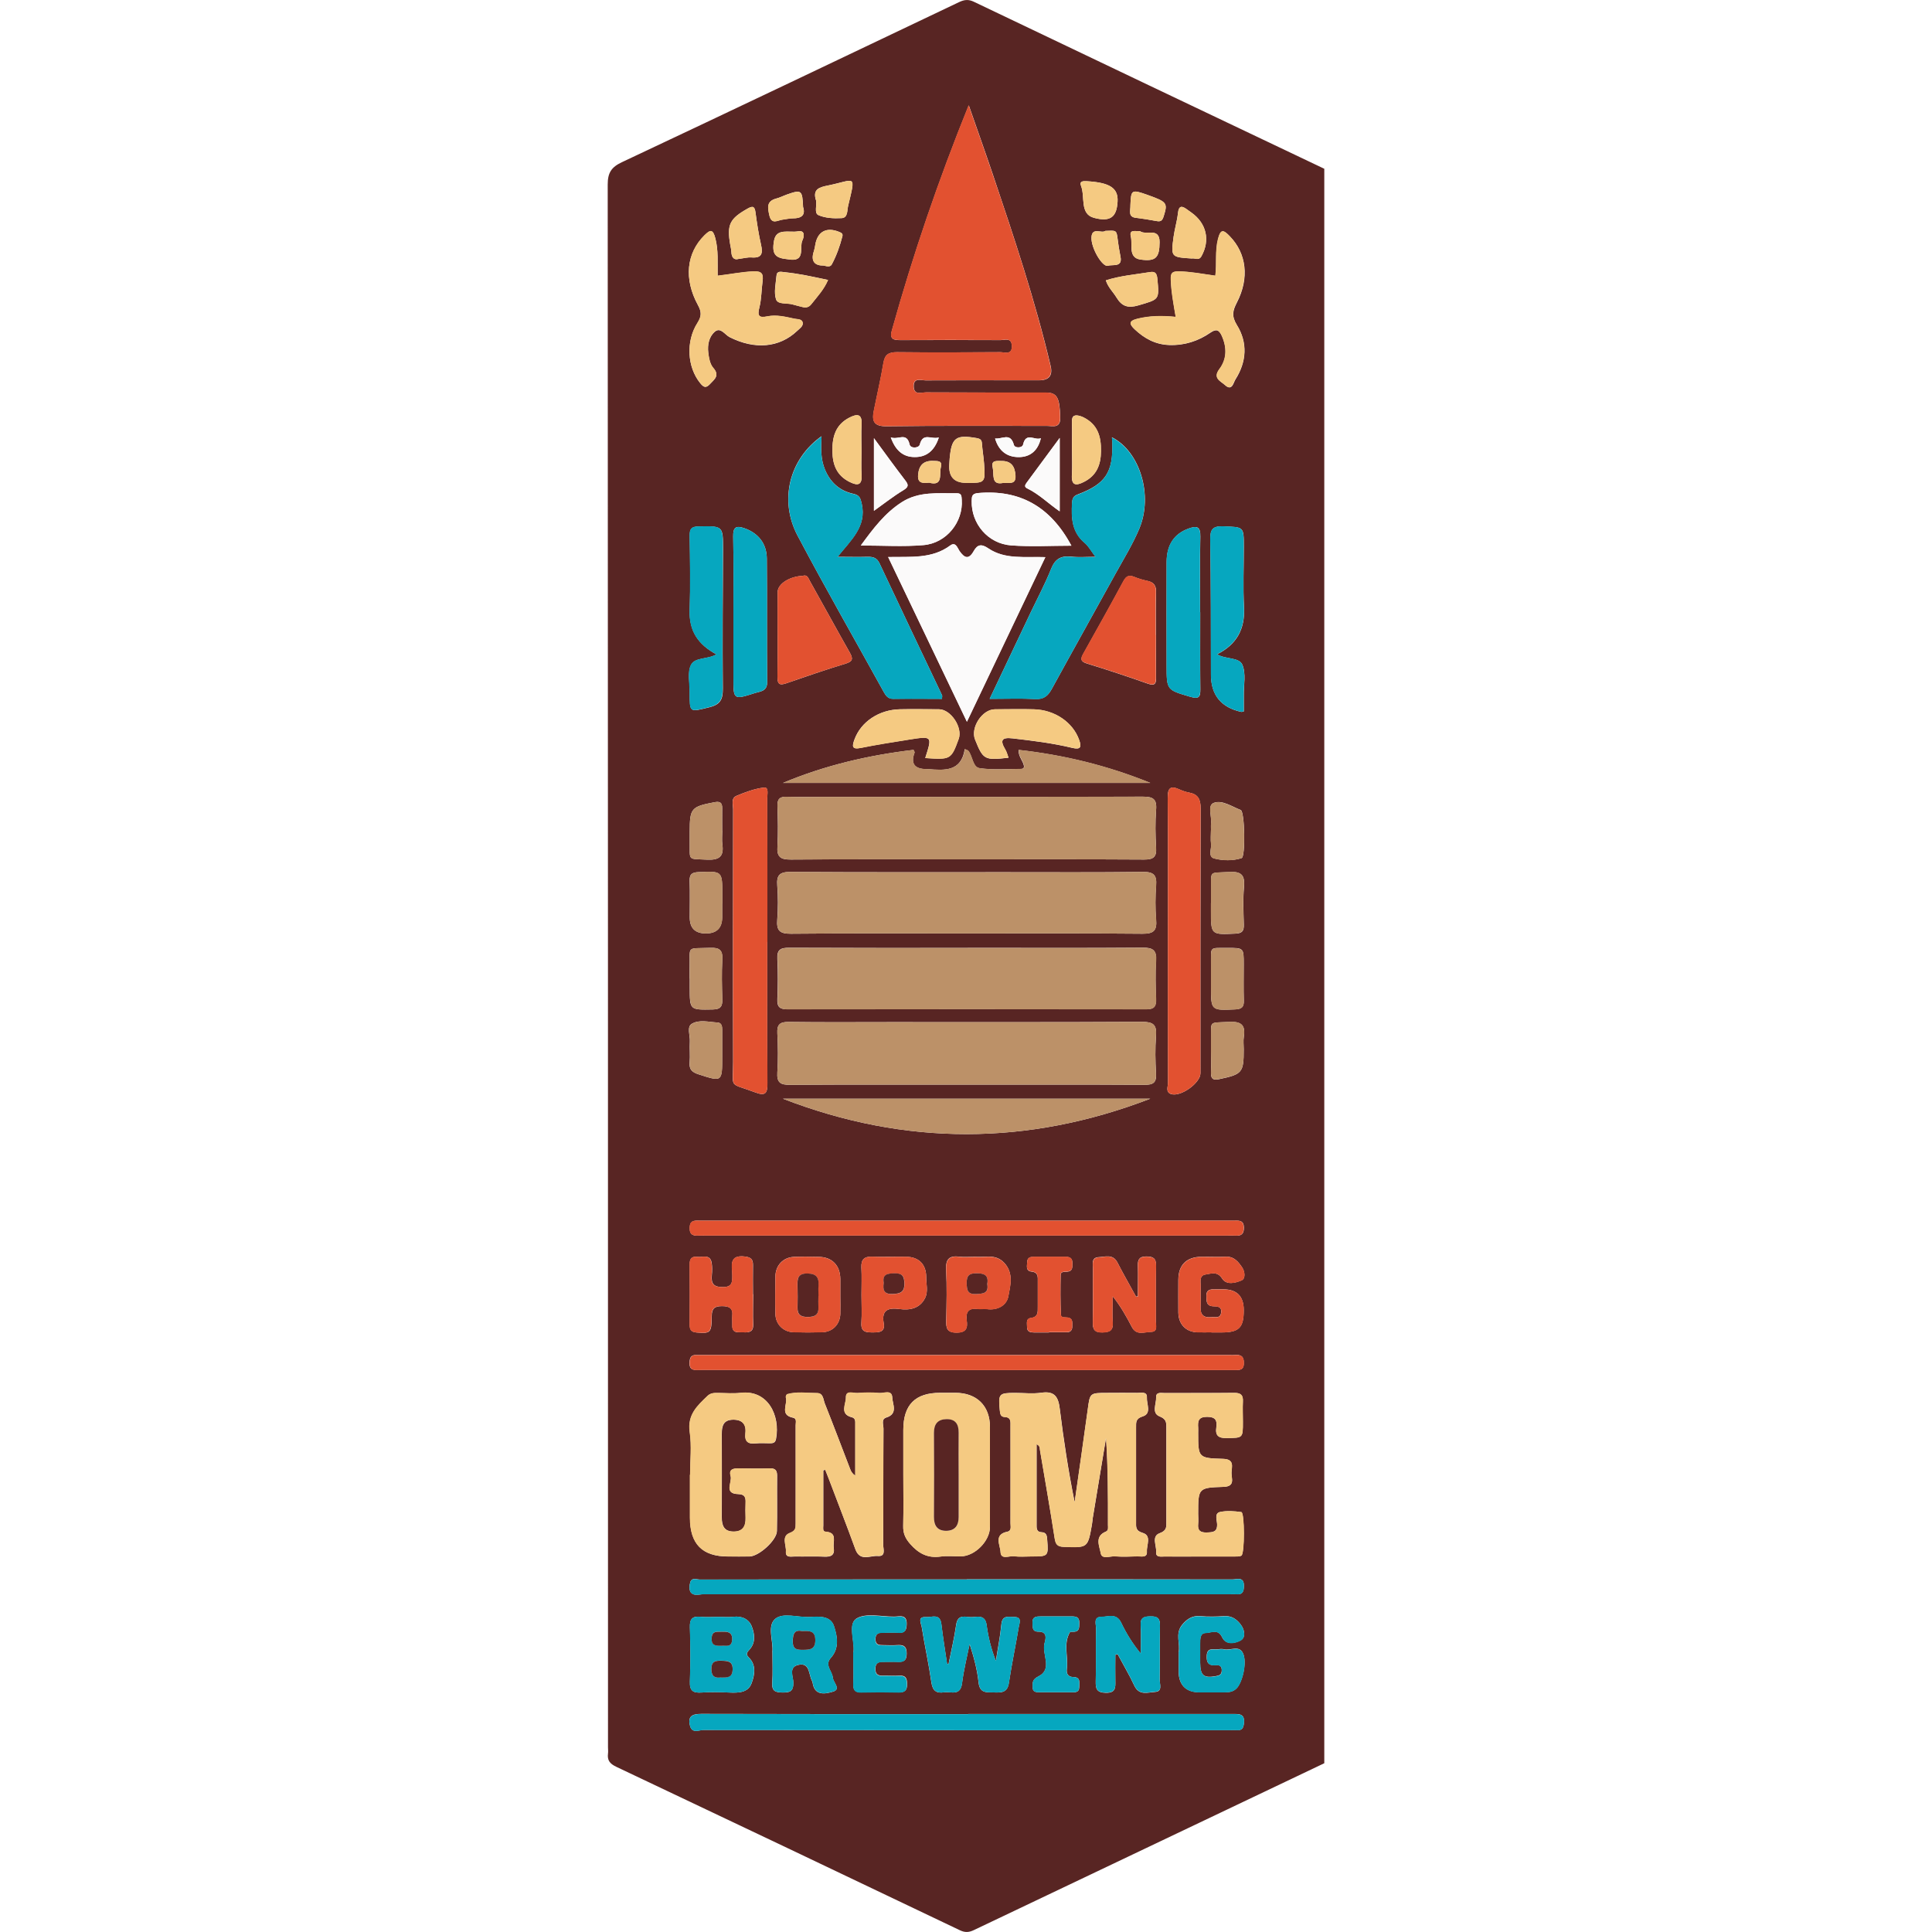 <?xml version="1.0" encoding="UTF-8"?> <svg xmlns="http://www.w3.org/2000/svg" id="Layer_1" viewBox="0 0 200 200"><defs><style> .cls-1 { fill: #fbfafa; } .cls-2 { fill: #f5ca82; } .cls-3 { fill: #e25130; } .cls-4 { fill: #bc9168; } .cls-5 { fill: #582523; } .cls-6 { fill: #06a7bf; } </style></defs><path class="cls-5" d="M137.09,17.46c0,55.02,0,110.05,0,165.07-12.09,5.75-24.18,11.51-36.27,17.27-.52.25-.92.27-1.45.02-11.85-5.66-23.7-11.3-35.57-16.92-.67-.32-.95-.67-.86-1.37.03-.21,0-.44,0-.65,0-53.92,0-107.84-.03-161.77,0-1.21.36-1.8,1.47-2.32C76.02,11.31,87.64,5.77,99.26.23c.54-.26.98-.33,1.57-.04,12.08,5.78,24.17,11.53,36.26,17.28ZM100.28,10.92c-3.12,7.71-5.76,15.44-7.95,23.3-.27.95.24.99.94.99,3.43-.01,6.86-.02,10.3,0,.44,0,1.14-.3,1.18.58.05,1-.73.67-1.2.67-3.56.02-7.12.04-10.69,0-.84,0-1.26.22-1.4,1.1-.28,1.67-.67,3.32-1,4.98-.22,1.1.03,1.61,1.36,1.59,5.52-.08,11.03-.03,16.55-.04.62,0,1.43.3,1.39-.92-.07-1.99-.31-2.53-1.5-2.53-4.13,0-8.25,0-12.38-.02-.48,0-1.26.33-1.29-.6-.03-.97.76-.64,1.24-.64,3.91-.02,7.82-.01,11.73-.01q1.56,0,1.2-1.5c-1.59-6.74-3.78-13.29-5.99-19.84-.8-2.37-1.65-4.74-2.47-7.1ZM100.01,112.28c6.16,0,12.32-.02,18.48.02.9,0,1.24-.23,1.18-1.16-.07-1.3-.1-2.62,0-3.91.09-1.17-.31-1.45-1.45-1.45-8.68.05-17.36.03-26.03.03-3.51,0-7.03.03-10.54-.02-.91-.01-1.23.26-1.18,1.18.07,1.35.09,2.7,0,4.04-.07,1.07.32,1.3,1.32,1.29,6.07-.04,12.15-.02,18.22-.02ZM100.09,88.96c6.12,0,12.24-.02,18.35.02.98,0,1.3-.27,1.24-1.25-.08-1.3-.1-2.61,0-3.91.09-1.13-.34-1.35-1.39-1.35-10.93.04-21.87.02-32.8.02-1.35,0-2.69.03-4.03-.01-.73-.02-1,.22-.98.96.05,1.39.08,2.79,0,4.17-.08,1.11.33,1.38,1.39,1.37,6.07-.05,12.15-.02,18.22-.02ZM100.19,98.13c-6.17,0-12.34.01-18.51-.02-.87,0-1.26.19-1.21,1.15.07,1.39.06,2.79,0,4.18-.03.81.25,1.04,1.05,1.04,12.38-.02,24.76-.02,37.15,0,.84,0,1.03-.33,1-1.08-.04-1.31-.08-2.62,0-3.92.08-1.1-.3-1.39-1.38-1.38-6.04.05-12.08.02-18.12.02ZM100.01,96.63c6.08,0,12.16-.03,18.25.03,1.18.01,1.52-.34,1.42-1.47-.1-1.17-.09-2.36,0-3.53.08-1.07-.25-1.41-1.36-1.4-4.78.06-9.56.03-14.34.03-7.39,0-14.77.02-22.16-.03-1.11,0-1.44.33-1.36,1.4.09,1.17.09,2.36,0,3.53-.09,1.13.24,1.48,1.42,1.47,6.04-.06,12.08-.03,18.12-.03ZM107.3,149.5c.38.16.33.4.36.6.51,3.04,1.05,6.08,1.52,9.13.1.64.28.88.95.9,2.48.09,2.48.12,2.91-2.31.04-.21.05-.43.08-.65.46-2.78.92-5.55,1.38-8.33.21,3.02.21,6.02.2,9.02,0,.25.08.56-.22.69-1.2.49-.65,1.52-.53,2.23.11.68.96.29,1.47.33.78.06,1.56.03,2.34,0,.39-.01,1.02.18.97-.5-.05-.66.51-1.65-.44-1.93-.76-.22-.68-.63-.68-1.14,0-3.26,0-6.53,0-9.79,0-.52-.05-.9.69-1.13.94-.29.39-1.27.43-1.94.04-.67-.59-.48-.98-.49-1.04-.02-2.08,0-3.13,0-1.82,0-1.79,0-2.02,1.76-.43,3.19-.9,6.37-1.35,9.56-.65-3.23-1.14-6.44-1.54-9.67-.15-1.23-.53-1.87-1.9-1.67-.89.13-1.82.02-2.73.02-1.67,0-1.74.09-1.58,1.77.04.37.05.71.53.73.67.03.57.52.58.94,0,3.35,0,6.7,0,10.05,0,.32.15.78-.33.88-1.44.29-.72,1.41-.7,2.1.03.83.89.38,1.38.44.6.07,1.21.02,1.82.02,1.75,0,1.76-.02,1.63-1.71-.03-.43-.06-.78-.6-.8-.4-.01-.5-.27-.5-.62,0-2.82,0-5.64,0-8.5ZM85.05,45.15c-3.33,2.35-4.43,6.62-2.49,10.29,2.88,5.45,5.95,10.8,8.93,16.2.22.39.44.71.98.7,1.68-.03,3.36,0,5.04,0,0-.2.05-.3.01-.37-2.16-4.55-4.33-9.09-6.47-13.65-.28-.59-.67-.69-1.24-.68-.96.03-1.92,0-3.11,0,1.42-1.77,3.01-3.13,2.51-5.47-.13-.59-.22-.91-.86-1.05-1.41-.3-2.39-1.17-2.95-2.51-.45-1.07-.42-2.2-.36-3.48ZM102.45,72.34c1.7,0,3.21-.06,4.71.02.88.05,1.32-.31,1.72-1.04,2.19-4,4.42-7.98,6.62-11.97.84-1.52,1.76-3.01,2.43-4.6,1.47-3.47.07-8.03-2.82-9.48.01.19.03.36.04.53.09,3.09-.7,4.3-3.58,5.38-.46.17-.56.42-.59.86-.09,1.55-.03,3.03,1.3,4.15.41.34.67.85,1.13,1.45-.99,0-1.76.07-2.52-.02-1.05-.11-1.66.23-2.07,1.25-.61,1.53-1.39,2.99-2.1,4.48-1.39,2.93-2.78,5.86-4.26,8.97ZM91.94,57.67c2.74,5.74,5.4,11.29,8.15,17.04,2.78-5.82,5.43-11.38,8.12-17.04-2.14-.08-4.16.26-5.89-.9-.72-.49-1.13-.43-1.53.28-.5.89-.94.74-1.47-.02-.2-.29-.39-.98-.95-.57-1.9,1.41-4.11,1.15-6.44,1.2ZM85.22,152.22c.07-.02.14-.04.21-.06.12.3.24.6.36.91.92,2.44,1.87,4.86,2.76,7.31.48,1.32,1.54.63,2.33.7.86.07.55-.73.55-1.17.02-4,0-8.01.03-12.01,0-.39-.26-.98.28-1.15,1.26-.39.65-1.39.63-2.07-.03-.86-.88-.42-1.36-.47-.73-.07-1.48-.06-2.21,0-.45.04-1.25-.34-1.23.47.02.68-.69,1.71.61,2.04.24.06.35.23.36.47,0,1.86,0,3.72,0,5.58-.32-.22-.44-.45-.53-.69-.87-2.27-1.73-4.54-2.63-6.8-.16-.41-.14-1.06-.79-1.06-1.03,0-2.07-.17-3.09.11-.08.02-.17.24-.15.33.23.71-.69,1.82.76,2.11.4.08.26.5.26.78.01,3.4,0,6.79,0,10.19,0,.44,0,.73-.59.95-.93.34-.36,1.28-.42,1.94-.06.68.57.49.97.5,1,.02,2-.03,3,.02.7.03,1.1-.15.98-.93-.1-.64.41-1.57-.84-1.65-.34-.02-.24-.41-.24-.65,0-1.89,0-3.79,0-5.68ZM93.51,152.61c0,1.78.03,3.57-.01,5.35-.02.75.21,1.28.71,1.85.87,1,1.82,1.51,3.16,1.32.68-.1,1.39-.01,2.08-.02,1.47-.01,3.03-1.58,3.03-3.06,0-3.44,0-6.88,0-10.32,0-2.2-1.36-3.55-3.59-3.55-.52,0-1.04,0-1.56,0-2.59,0-3.82,1.24-3.82,3.85,0,1.52,0,3.05,0,4.57ZM79.43,97.51c0-4.96,0-9.93-.01-14.89,0-.39.19-1.15-.33-1.09-.97.11-1.93.47-2.84.85-.61.25-.36.92-.36,1.41-.01,8.71-.03,17.42,0,26.13,0,2.86-.51,2.11,2.31,3.17,1.06.4,1.25.06,1.24-.95-.04-4.88-.02-9.75-.02-14.63ZM71.43,152.67c0,1.48,0,2.96,0,4.44,0,2.73,1.27,4.02,3.95,4.02.74,0,1.48.01,2.21,0,.98-.02,2.81-1.67,2.84-2.63.04-1.91,0-3.83.02-5.74,0-.56-.21-.77-.76-.75-1.04.03-2.08.02-3.12,0-.58-.01-1.15.04-.93.79.19.64-.74,1.83.78,1.87.68.02.79.33.77.89-.02.52-.02,1.04,0,1.57.03.88-.3,1.43-1.26,1.42-.98-.01-1.21-.63-1.21-1.48.01-2.87.01-5.74,0-8.62,0-.84.17-1.47,1.18-1.48.95-.01,1.38.48,1.27,1.39-.1.89.27,1.16,1.1,1.06.47-.05.95-.01,1.43-.01.33,0,.56-.04.64-.46.45-2.41-.84-5.1-3.67-4.76-.77.09-1.56.02-2.34.01-.39,0-.76,0-1.08.31-1.07,1.02-2.1,1.96-1.84,3.74.21,1.45.04,2.95.04,4.43ZM124.09,161.13c1.22,0,2.43,0,3.65,0,.26,0,.55.02.76-.09.35-.18.34-4.46,0-4.51-.72-.1-1.49-.16-2.2-.01-.6.13-.33.82-.31,1.24.04.86-.45.86-1.07.88-.67.02-.97-.21-.89-.89.04-.34,0-.7,0-1.04,0-2.65,0-2.71,2.62-2.79,1.25-.04.82-.87.83-1.46.02-.61.34-1.4-.87-1.44-2.58-.07-2.58-.13-2.58-2.69,0-.17.01-.35,0-.52-.05-.67,0-1.14.92-1.14.87,0,1.07.37.96,1.09-.12.86.22,1.12,1.08,1.11,1.67-.03,1.67.02,1.67-1.69,0-.7-.03-1.4,0-2.09.04-.68-.23-.91-.9-.9-2.39.03-4.78,0-7.17.02-.36,0-.93-.15-.91.43.03.68-.5,1.64.35,1.98.67.27.71.59.71,1.13,0,3.27,0,6.53,0,9.8,0,.51.04.9-.68,1.16-.9.32-.32,1.29-.38,1.96-.05.59.52.45.88.46,1.17.02,2.35,0,3.52,0ZM120.9,97.37c0,4.91,0,9.83.01,14.74,0,.38-.27.93.3,1.14.99.35,3.06-1.13,3.06-2.15,0-9.13-.01-18.27.02-27.4,0-.95-.26-1.48-1.19-1.65-.34-.06-.67-.18-.99-.32-.98-.45-1.24-.14-1.23.91.05,4.91.02,9.83.02,14.74ZM100.22,177.44c-9.2,0-18.41.01-27.61-.02-.97,0-1.43.25-1.18,1.23.21.84.95.43,1.42.43,18.15.02,36.29.02,54.44.02.26,0,.52-.02.78,0,.5.03.64-.2.7-.69.12-1.04-.51-.98-1.2-.98-9.12,0-18.23,0-27.35,0ZM119.07,113.74h-38.02c12.68,4.9,25.36,4.87,38.02,0ZM100.01,127.91c8.99,0,17.98,0,26.98,0,.3,0,.61-.02.91,0,.59.04.87-.16.87-.81,0-.71-.4-.76-.93-.74-.17,0-.35,0-.52,0-18.16,0-36.32,0-54.47,0-.17,0-.35,0-.52,0-.52-.02-.92.03-.93.74-.02.78.42.84,1,.81.3-.01.61,0,.91,0,8.91,0,17.81,0,26.72,0ZM100.08,163.5c-3.13,0-6.26,0-9.38,0-6.08,0-12.16,0-18.25.01-.34,0-.85-.24-1,.3-.09.32-.12.78.05,1.01.32.44.89.21,1.34.21,18.16.01,36.32,0,54.48,0,.22,0,.44-.02.65,0,.65.07.79-.26.8-.85.01-1.01-.72-.68-1.19-.68-9.17-.02-18.33-.01-27.5-.01ZM99.94,141.82c5.03,0,10.07,0,15.1,0,4.25,0,8.51,0,12.76,0,.49,0,.95.05.96-.7.02-.73-.32-.91-.95-.85-.17.02-.35,0-.52,0-18.14,0-36.28,0-54.43,0-.26,0-.52.01-.78,0-.5-.02-.66.22-.7.7-.08,1.02.62.84,1.2.84,9.11,0,18.23,0,27.34,0ZM105.44,77.62c-.02.61.32.99.49,1.43.1.27.15.55-.25.55-1.43,0-2.88.13-4.29-.08-.7-.11-.7-1.22-1.15-1.79-.04-.06-.14-.07-.37-.18-.36,2.34-2.08,2.21-3.81,2.07-.04,0-.09,0-.13,0q-1.9,0-1.26-1.71c.02-.06-.06-.15-.11-.28-4.65.55-9.17,1.6-13.51,3.42h38.02c-4.4-1.79-8.94-2.9-13.65-3.42ZM74.29,28.53c-.02-1.37.09-2.62-.24-3.86-.25-.97-.53-.9-1.14-.29-1.84,1.83-2.14,4.49-.66,7.21.39.71.38,1.16-.05,1.84-1.23,1.93-1.05,4.59.28,6.23.34.42.58.57,1.01.11.47-.51,1.05-.88.34-1.69-.34-.39-.45-1.03-.51-1.58-.1-.8.08-1.65.68-2.16.59-.5,1.04.31,1.52.56,2.6,1.32,5.16,1.11,7-.64.25-.24.62-.47.58-.82-.05-.43-.55-.37-.86-.44-.93-.2-1.86-.44-2.82-.24-.86.18-1.04-.06-.81-.92.22-.87.21-1.81.33-2.71.1-.76-.07-1.07-.94-1.03-1.22.05-2.4.3-3.71.45ZM121.7,32.81c-1.42-.14-2.7-.12-3.97.2-.93.23-.8.58-.26,1.09,1.01.95,2.14,1.57,3.58,1.62,1.58.05,3-.41,4.27-1.29.6-.41.89-.27,1.17.35.54,1.21.53,2.4-.26,3.45-.71.94.16,1.24.59,1.64.73.67.87-.27,1.07-.58,1.17-1.84,1.29-3.82.15-5.65-.56-.91-.43-1.48,0-2.31,1.32-2.55,1-5.09-.73-6.87-.61-.63-.93-.82-1.21.27-.33,1.26-.12,2.55-.28,3.82-1.33-.19-2.56-.43-3.83-.45-.67,0-.8.21-.78.82.04,1.27.27,2.5.51,3.91ZM75.92,63.35c0,2.26,0,4.52,0,6.78,0,2.32,0,2.33,2.24,1.61.58-.18,1.27-.17,1.26-1.16-.05-4.26,0-8.52-.04-12.78-.02-1.57-.92-2.63-2.33-3.12-.85-.3-1.17-.1-1.15.85.05,2.61.02,5.22.02,7.82ZM124.24,63.38c0-2.61-.04-5.22.02-7.82.03-1.11-.42-1.14-1.25-.83-1.46.54-2.23,1.66-2.24,3.45-.02,3.56,0,7.13,0,10.69,0,2.58.01,2.54,2.45,3.26.89.26,1.05.03,1.04-.79-.03-2.65-.01-5.3-.01-7.96ZM74.17,67.74c-.89.54-2.22.28-2.63,1.09-.39.77-.13,1.87-.14,2.82,0,2.16-.03,2.07,2.02,1.57,1.19-.29,1.42-.85,1.41-1.98-.05-4.78,0-9.57.02-14.35,0-2.47,0-2.43-2.52-2.39-.76.01-.94.26-.93.98.04,2.57.08,5.14,0,7.7-.07,2.13.87,3.55,2.79,4.57ZM126,67.73c2.01-1.01,2.9-2.59,2.78-4.86-.11-2.08-.02-4.17-.02-6.26,0-2.11,0-2.04-2.13-2.12-1.11-.04-1.36.32-1.34,1.39.07,4.65.06,9.31.07,13.96q0,3.18,3.16,3.86s.08-.01.24-.05c0-.53,0-1.09,0-1.64-.02-1.08.25-2.3-.16-3.21-.35-.78-1.74-.53-2.59-1.06ZM83.09,59.61c-1.38.07-2.59.84-2.59,1.7-.01,2.91.02,5.83-.02,8.74-.01.88.31.9.99.66,2.01-.69,4.01-1.39,6.04-2,.8-.24.81-.53.45-1.17-1.39-2.45-2.74-4.93-4.12-7.39-.16-.28-.25-.7-.75-.54ZM119.66,65.76c0-1.48-.03-2.96.02-4.43.02-.69-.22-1.05-.88-1.19-.46-.1-.93-.23-1.36-.41-.53-.22-.84-.12-1.13.42-1.36,2.52-2.76,5.02-4.16,7.52-.29.52-.32.81.37,1.02,2.11.65,4.21,1.34,6.29,2.08.79.28.88-.04.87-.69-.02-1.43,0-2.87,0-4.3ZM98.2,172.26c-.05,0-.1,0-.16-.01-.2-1.37-.43-2.74-.59-4.11-.14-1.18-1.01-.69-1.6-.74-.91-.06-.5.65-.44,1.01.31,1.93.73,3.84,1.01,5.78.13.87.54,1.11,1.3,1,.72-.11,1.7.43,1.87-.95.17-1.36.51-2.7.78-4.05.44,1.34.79,2.65.93,3.98.12,1.12.81,1.01,1.56,1.03.76.02,1.43.06,1.58-1,.29-1.93.7-3.85,1.02-5.78.07-.4.36-1.03-.48-1.03-.56,0-1.23-.23-1.32.76-.12,1.27-.38,2.53-.57,3.79-.49-1.23-.79-2.47-.96-3.73-.14-1-.83-.87-1.45-.81-.64.06-1.53-.43-1.7.8-.19,1.36-.52,2.71-.79,4.06ZM115.46,171.3c.08-.01.17-.02.25-.03.57,1.07,1.2,2.12,1.71,3.22.5,1.07,1.4.7,2.15.66.81-.05.47-.81.48-1.25.04-1.87-.01-3.74.03-5.61.02-.76-.27-.98-.99-.96-.67.01-1.06.12-1.01.93.06.97.01,1.95.01,2.92-.85-1.03-1.5-2.09-2.03-3.2-.49-1.02-1.34-.6-2.05-.6-.85,0-.54.75-.55,1.2-.03,1.83.02,3.65-.03,5.48-.02.79.12,1.16,1.05,1.18,1.02.01.99-.53.98-1.23-.02-.9,0-1.79,0-2.69ZM122.01,171.06c0,.78,0,1.39,0,2,.02,1.34.74,2.1,2.05,2.12.91.02,1.82,0,2.73,0,.44,0,.84-.04,1.19-.38.62-.58,1.13-2.69.7-3.64-.41-.9-1.31-.26-1.97-.43-.2-.05-.43-.03-.65,0-.47.05-1.09-.21-1.14.65-.04.72.17,1.07.94.99.42-.05.65.15.61.61-.03.39-.26.47-.6.53-1.27.23-1.62-.06-1.63-1.39,0-.65,0-1.31,0-1.96,0-.48-.04-1.11.59-1.12.55-.01,1.26-.46,1.68.44.42.89,1.42.6,1.91.34.57-.31.44-1.13-.02-1.7-.42-.53-.93-.87-1.67-.82-.82.05-1.65.07-2.47,0-.85-.08-1.4.31-1.89.9-.76.93-.15,2.02-.37,2.84ZM74.35,167.38c-.61,0-1.22.05-1.82-.01-.85-.09-1.14.22-1.11,1.09.06,1.87.07,3.74,0,5.61-.04.96.33,1.2,1.2,1.14.95-.06,1.91-.05,2.86,0,.95.04,1.96.04,2.33-.97.31-.85.51-1.87-.3-2.67-.38-.37-.11-.58.12-.85.62-.72.48-1.61.2-2.34-.29-.76-1.02-1.12-1.91-1.01-.51.06-1.04.01-1.56.01ZM125.41,137.93c.35,0,.69,0,1.04,0,1.82,0,2.3-.49,2.3-2.31q0-2.15-2.12-2.15c-.3,0-.61.01-.91,0-.5-.02-.86.09-.84.7.02.49-.03,1,.66,1.05.43.03.95-.03.87.65-.08.67-.63.43-1.03.48-.75.08-1.14-.23-1.1-1.04.03-.69-.01-1.39.01-2.09.02-.49-.2-1.19.52-1.29.56-.08,1.2-.37,1.71.43.45.7,1.38.45,2.01.18.43-.19.32-.92.08-1.3-.4-.6-.86-1.2-1.75-1.15-.82.05-1.65,0-2.47.01-1.56.01-2.4.84-2.41,2.38,0,1.13-.01,2.26,0,3.39.02,1.23.79,2.02,1.99,2.05.48.01.95,0,1.43,0ZM89.11,56.47c2.28,0,4.4.14,6.49-.04,2.4-.21,4.12-2.42,3.96-4.69-.03-.36,0-.69-.52-.68-1.94.03-3.89-.22-5.68.92-1.76,1.12-2.96,2.72-4.25,4.49ZM110.91,56.49c-2.17-4.07-5.38-5.83-9.66-5.45-.64.06-.65.34-.66.82-.06,2.33,1.67,4.42,4.08,4.6,2.05.15,4.13.03,6.24.03ZM86.99,134.21c0-.61,0-1.21,0-1.82-.02-1.4-.85-2.26-2.22-2.28-.86-.01-1.73-.04-2.59,0-1.12.06-1.9.89-1.91,2.02-.02,1.3-.02,2.6,0,3.9.02,1.06.82,1.85,1.87,1.88.99.03,1.99.03,2.98,0,1.07-.03,1.83-.81,1.87-1.89.02-.61,0-1.21,0-1.82ZM117.8,134.18c-.07.01-.13.03-.2.04-.64-1.17-1.31-2.33-1.92-3.52-.47-.92-1.27-.59-1.95-.56-.79.04-.59.73-.59,1.21-.02,1.83.02,3.66-.02,5.48-.01.74.14,1.12.99,1.1.75-.02,1.13-.18,1.08-1.02-.06-.91-.01-1.82-.01-2.73.84,1.05,1.43,2.12,1.99,3.19.47.91,1.3.51,1.97.5.75,0,.5-.69.51-1.11.02-1.91-.02-3.83.02-5.75.02-.79-.34-.94-1.02-.94-.72,0-.88.33-.86.96.03,1.04,0,2.09,0,3.13ZM79.96,171.01c0,1.21.05,2.21-.02,3.21-.06.88.38.98,1.09.99.73,0,1.09-.11,1.1-.99,0-.62-.53-1.61.47-1.86,1.23-.31,1.1.92,1.43,1.59.04.08.08.16.09.24.2,1.43,1.38,1.15,2.11.93.87-.26.02-.95-.02-1.45-.06-.68-.88-1.29-.21-2.04.92-1.02.68-2.25.33-3.3-.35-1.06-1.48-1-2.46-.94-1.25.08-2.84-.51-3.65.22-.84.76-.13,2.38-.27,3.41ZM77.95,133.98c0-1-.02-2,0-3,.01-.58-.18-.82-.8-.9-1.74-.23-1.35.98-1.34,1.91,0,.71.02,1.25-.98,1.25-.95,0-1.23-.36-1.14-1.23.04-.43.05-.88-.02-1.3-.17-.92-.94-.53-1.48-.6-.53-.07-.8.16-.79.74.02,2.09.01,4.18,0,6.27,0,.52.14.77.72.82,1.41.12,1.55.05,1.56-1.68,0-.8.28-1.05,1.06-1.05.76,0,1.16.2,1.07,1.03-.03.3.01.61,0,.91-.05.93.61.75,1.16.77.58.03,1.03-.04,1-.81-.04-1.04,0-2.09,0-3.13ZM95.79,78.47c2.62.18,2.67.15,3.45-1.98.43-1.18-.81-3.06-2.04-3.07-1.35,0-2.69-.03-4.04,0-2.18.05-4.03,1.3-4.7,3.11-.23.63-.36,1.1.65.89,1.65-.34,3.33-.6,4.99-.86,2.41-.38,2.41-.37,1.68,1.9ZM104.4,78.43c-.11-.29-.18-.59-.33-.84-.57-.94-.39-1.29.76-1.15,2.07.24,4.13.49,6.16.98.88.21.99-.08.72-.83-.64-1.81-2.51-3.1-4.68-3.16-1.34-.04-2.69-.01-4.04,0-1.32,0-2.55,1.9-2.05,3.14.83,2.08.98,2.16,3.46,1.87ZM89.18,134.07c0,.95.05,1.91-.01,2.86-.07.99.5,1,1.22,1,.7,0,1.25-.07,1.09-.96-.25-1.4.51-1.61,1.63-1.46,1.11.15,2.11-.07,2.65-1.13.34-.67.12-1.45.12-2.18,0-1.31-.76-2.08-2.06-2.1-1.17-.02-2.34.03-3.5-.01-.83-.03-1.19.26-1.15,1.12.05.95.01,1.91.01,2.86ZM100.91,130.1c-.61,0-1.1.05-1.57-.01-1.06-.13-1.46.23-1.4,1.35.09,1.74.05,3.48.01,5.22-.02.79.04,1.29,1.07,1.29,1.04,0,1.16-.5,1.05-1.29-.12-.92.25-1.28,1.16-1.16.3.04.61-.03.91.01,1.12.17,2.07-.38,2.24-1.32.21-1.11.57-2.39-.42-3.46-.94-1.01-2.12-.5-3.06-.65ZM88.34,171c0,1.26.03,2.3,0,3.34-.02.61.18.86.82.85,1.3-.03,2.6-.03,3.91,0,.62.01.84-.24.83-.85,0-.56-.11-.92-.79-.88-.56.04-1.13-.01-1.69,0-.52.02-.81-.13-.8-.73.01-.61.35-.71.84-.7.48.01.96-.02,1.43,0,.6.03.96-.07.97-.83.01-.81-.35-.95-1.02-.9-.47.04-.95,0-1.43,0-.42,0-.77-.03-.78-.6-.01-.63.35-.7.84-.69.52.01,1.04-.03,1.56,0,.62.04.8-.21.83-.82.06-1.15-.74-.84-1.32-.84-1.34,0-3-.41-3.92.23-.84.58-.13,2.36-.26,3.39ZM109.3,167.33c-.52,0-1.04,0-1.56,0-.46,0-.89.02-.85.67.02.44-.06.92.61.91.99-.01.74.79.63,1.21-.3,1.15.9,2.66-.65,3.43-.62.31-.58.63-.58,1.09,0,.6.45.53.84.54,1.04,0,2.08,0,3.13,0,.38,0,.84.07.85-.52,0-.45.17-1.04-.59-1.05-.59-.01-.75-.37-.69-.86.16-1.26-.38-2.57.31-3.77.04-.07.24-.06.37-.06.66,0,.59-.47.61-.92.02-.64-.39-.68-.86-.67-.52,0-1.04,0-1.56,0ZM108.59,137.92s0,0,0,0c.61,0,1.21,0,1.82,0,.45,0,.61-.26.59-.67-.01-.33.08-.72-.39-.84-.28-.07-.77.06-.78-.29-.07-1.38-.06-2.77-.03-4.16,0-.32.38-.3.63-.31.67-.03.57-.52.58-.94,0-.55-.37-.61-.79-.6-1.04,0-2.08,0-3.12,0-.36,0-.74.01-.76.5-.01.4-.2.96.45,1.03.72.08.64.57.64,1.05,0,.87,0,1.74,0,2.61,0,.53.05,1.04-.71,1.14-.55.07-.39.58-.4.95,0,.48.33.54.71.55.52,0,1.04,0,1.56,0ZM125.36,93.48v.78c0,2.53,0,2.5,2.53,2.39.7-.03.89-.28.87-.93-.03-1.3-.1-2.61.02-3.9.12-1.29-.34-1.63-1.58-1.55-2.11.13-1.8-.22-1.83,1.92,0,.43,0,.87,0,1.3ZM71.4,101.3c0,.3,0,.61,0,.91,0,2.37,0,2.33,2.38,2.29.85-.01,1.02-.36.99-1.1-.04-1.35-.07-2.7,0-4.04.06-.99-.27-1.28-1.24-1.24-2.56.1-2.08-.29-2.14,2.14,0,.35,0,.7,0,1.04ZM125.36,101.3v.78c0,2.54,0,2.52,2.5,2.41.67-.03.92-.23.9-.91-.04-1.26-.01-2.51-.01-3.77,0-1.68,0-1.69-1.66-1.68-1.96.01-1.71-.2-1.73,1.73,0,.48,0,.95,0,1.43ZM74.77,93.53c0-.3,0-.61,0-.91,0-2.47,0-2.44-2.47-2.34-.66.03-.93.21-.91.9.04,1.26.01,2.52.01,3.78q0,1.67,1.67,1.67t1.69-1.67c0-.48,0-.96,0-1.43ZM125.36,108.78c0,.74.02,1.48,0,2.22-.02.62.16.86.83.72,2.41-.51,2.56-.66,2.56-3.09,0-.44-.06-.88.01-1.3.21-1.31-.37-1.61-1.59-1.54-2.07.11-1.78-.17-1.81,1.83,0,.39,0,.78,0,1.17ZM74.76,108.97c0-.78,0-1.56,0-2.34,0-.36-.04-.76-.48-.78-.9-.05-1.89-.33-2.66.13-.55.32-.17,1.2-.21,1.83-.04.73.04,1.47-.02,2.2-.06.7.27.99.88,1.19,2.5.81,2.49.83,2.49-1.84,0-.13,0-.26,0-.39ZM74.76,86c0-.78-.01-1.56,0-2.34.01-.61-.27-.72-.81-.61-2.39.45-2.55.62-2.55,3.05,0,.35,0,.69,0,1.04.03,2-.27,1.75,1.77,1.85,1.21.06,1.79-.26,1.61-1.56-.07-.47-.01-.95-.01-1.43ZM125.36,85.94c0,.48-.05.96.01,1.43.06.52-.35,1.32.34,1.5.9.23,1.9.25,2.82-.04.42-.13.33-4.82-.09-4.98-.92-.35-1.93-1.08-2.81-.73-.66.27-.16,1.42-.26,2.16-.03.21,0,.43,0,.65ZM110.97,46.56c0,.87.04,1.74-.01,2.6-.07,1.14.45,1.13,1.24.73,1.31-.66,1.76-1.75,1.77-3.19.02-1.52-.34-2.73-1.76-3.47-.11-.06-.23-.11-.36-.15-.56-.17-.92-.11-.89.62.03.95,0,1.91,0,2.86ZM89.18,46.68c0-.91-.04-1.82.01-2.73.07-1.17-.5-1.1-1.26-.72-1.42.73-1.78,1.95-1.76,3.47.02,1.44.46,2.53,1.78,3.19.81.4,1.31.38,1.24-.74-.05-.82-.01-1.65-.01-2.47ZM100.01,49.99c1.99,0,2,0,1.86-2.01-.05-.69-.17-1.38-.22-2.07-.02-.38-.17-.49-.54-.56-2.16-.38-2.6-.06-2.8,2.1-.02.22-.03.43-.04.65q-.11,1.88,1.74,1.88ZM114.47,29.02c.24.74.77,1.21,1.12,1.8.56.92,1.21,1.1,2.27.79,2.14-.63,2.15-.55,1.95-2.71-.05-.55-.19-.83-.76-.73-1.52.25-3.07.37-4.59.86ZM85.73,28.98c-.88-.18-1.67-.36-2.48-.51-.68-.12-1.37-.23-2.06-.3-.31-.03-.77-.17-.81.36-.07.82-.29,1.72-.05,2.45.19.57,1.14.35,1.74.54.33.1.67.17,1,.26.38.11.68.01.92-.3.61-.78,1.3-1.5,1.73-2.51ZM123.38,26.76c.3-.08.7.27.99-.23.92-1.65.54-3.4-1.03-4.52-.14-.1-.29-.2-.42-.3-.52-.39-.89-.51-.98.37-.09.82-.34,1.61-.45,2.43-.28,2.11-.27,2.11,1.89,2.25ZM76.43,26.81c.59-.08.98-.19,1.36-.16,1.07.09,1.2-.41.99-1.32-.25-1.1-.42-2.21-.57-3.33-.08-.61-.25-.73-.81-.41-1.85,1.04-2.17,1.65-1.81,3.72.04.26.11.51.12.77.02.63.33.85.72.73ZM109.7,45.34c-1.26,1.7-2.32,3.15-3.39,4.59-.16.22-.34.45.02.63,1.23.59,2.2,1.57,3.37,2.38v-7.59ZM90.47,45.36v7.52c1.07-.76,2.01-1.51,3.04-2.13.6-.36.53-.59.17-1.06-1.03-1.34-2.02-2.71-3.21-4.33ZM115.69,20.88c.08-1.4-.78-1.98-3.17-2.12-.37-.02-.81-.03-.61.49.44,1.12-.16,2.9,1.34,3.3,1.75.47,2.35-.14,2.44-1.67ZM84.47,20.71c.12.52-.22,1.35.25,1.56.71.31,1.6.36,2.4.31.66-.03.56-.8.67-1.25.81-3.42.79-2.71-2.12-2.12-.83.17-1.56.36-1.21,1.5ZM83.14,21.47c-.08-1.8-.16-1.87-1.69-1.33-.37.13-.72.32-1.09.41-1,.27-.9.9-.72,1.71.23,1.05.87.53,1.4.47.34-.04.69-.14,1.03-.13.88,0,1.33-.31,1.08-1.14ZM117.02,21.23c.02.61-.27,1.22.57,1.32.73.08,1.46.21,2.18.34.43.08.57-.1.7-.52.42-1.35.35-1.47-1.67-2.19-1.66-.59-1.72-.55-1.78,1.05ZM114.43,23.9c-.39.3-1.37-.42-1.44.64-.08,1.13,1.15,3.16,1.71,2.97.49-.16,1.53.2,1.29-.95-.58-2.88.02-2.7-1.56-2.66ZM85.26,27.49c.41.1.69.16.85-.12.49-.92.84-1.9,1.1-2.92.07-.27-.13-.36-.35-.45-1.31-.53-2.24-.02-2.46,1.35-.03.21-.08.43-.14.64-.37,1.09.12,1.52,1.01,1.5ZM118.02,23.93c-.5.02-1.14-.2-.96.54.21.85-.32,2.21,1.01,2.4,1.58.22,1.96-.2,1.97-1.8.01-1.59-1.46-.67-2.02-1.14ZM81.57,26.84c1.89.35,1.15-1.22,1.49-1.94.14-.29.38-1.12-.48-.95-.87.16-2.21-.38-2.45.95-.26,1.47.16,1.82,1.44,1.94ZM107.75,45.36c-.6.29-1.54-.69-1.84.66-.09.38-.86.38-.95.04-.36-1.34-1.22-.57-1.95-.67.38,1.31,1.25,1.92,2.42,1.93,1.18.01,2.02-.64,2.32-1.96ZM97.19,45.29c-.78.24-1.65-.56-1.98.74-.1.37-.95.42-1.05,0-.31-1.36-1.19-.44-1.95-.75.48,1.35,1.27,2.03,2.45,2.04,1.19.01,2.05-.59,2.52-2.02ZM103.82,50c.67-.05,1.35.2,1.3-.75-.05-.97-.44-1.56-1.49-1.53-.46.01-1.06-.11-.87.68.17.69-.2,1.84,1.05,1.6ZM96.21,49.97c1.45.38,1-.9,1.19-1.62.18-.69-.35-.62-.79-.64-1.01-.04-1.49.46-1.57,1.45-.07.88.47.87,1.17.8Z"></path><path class="cls-3" d="M100.28,10.92c.83,2.37,1.67,4.73,2.47,7.1,2.22,6.54,4.4,13.1,5.99,19.84q.35,1.5-1.2,1.5c-3.91,0-7.82-.01-11.73.01-.48,0-1.27-.33-1.24.64.03.94.81.6,1.29.6,4.13.03,8.25.01,12.38.02,1.2,0,1.44.53,1.5,2.53.04,1.23-.77.92-1.39.92-5.52.01-11.04-.04-16.55.04-1.33.02-1.58-.49-1.36-1.59.33-1.66.72-3.31,1-4.98.15-.87.56-1.1,1.4-1.1,3.56.04,7.12.03,10.69,0,.48,0,1.25.32,1.2-.67-.04-.88-.74-.57-1.18-.58-3.43-.02-6.86-.02-10.3,0-.71,0-1.21-.04-.94-.99,2.19-7.87,4.83-15.59,7.95-23.3Z"></path><path class="cls-4" d="M100.01,112.28c-6.07,0-12.15-.02-18.22.02-1,0-1.39-.22-1.32-1.29.09-1.34.07-2.7,0-4.04-.05-.92.28-1.19,1.18-1.18,3.51.05,7.03.02,10.54.02,8.68,0,17.36.02,26.03-.03,1.14,0,1.55.27,1.45,1.45-.1,1.3-.08,2.61,0,3.91.05.94-.29,1.17-1.18,1.16-6.16-.04-12.32-.02-18.48-.02Z"></path><path class="cls-4" d="M100.09,88.96c-6.07,0-12.15-.02-18.22.02-1.07,0-1.47-.26-1.39-1.37.09-1.39.06-2.78,0-4.17-.02-.75.25-.99.98-.96,1.34.04,2.69.01,4.03.01,10.93,0,21.87.01,32.8-.02,1.05,0,1.48.22,1.39,1.35-.1,1.3-.08,2.61,0,3.91.06.98-.27,1.26-1.24,1.25-6.12-.04-12.24-.02-18.35-.02Z"></path><path class="cls-4" d="M100.19,98.13c6.04,0,12.08.03,18.12-.02,1.08,0,1.46.28,1.38,1.38-.09,1.3-.05,2.61,0,3.92.03.75-.17,1.08-1,1.08-12.38-.02-24.76-.02-37.15,0-.79,0-1.08-.24-1.05-1.04.05-1.39.07-2.79,0-4.18-.05-.96.33-1.15,1.21-1.15,6.17.03,12.34.02,18.51.02Z"></path><path class="cls-4" d="M100.01,96.63c-6.04,0-12.08-.03-18.12.03-1.18.01-1.52-.34-1.42-1.47.1-1.17.09-2.36,0-3.53-.08-1.07.25-1.41,1.36-1.4,7.39.05,14.77.03,22.16.03,4.78,0,9.56.03,14.34-.03,1.11-.01,1.44.33,1.36,1.4-.09,1.17-.09,2.36,0,3.53.09,1.13-.24,1.48-1.42,1.47-6.08-.06-12.16-.03-18.25-.03Z"></path><path class="cls-2" d="M107.3,149.5c0,2.86,0,5.68,0,8.5,0,.34.1.6.5.62.54.02.57.37.6.8.12,1.69.12,1.71-1.63,1.71-.61,0-1.22.06-1.82-.02-.49-.06-1.35.39-1.38-.44-.02-.69-.75-1.81.7-2.1.47-.1.32-.56.33-.88.01-3.35,0-6.7,0-10.05,0-.42.09-.92-.58-.94-.47-.02-.49-.36-.53-.73-.16-1.68-.09-1.77,1.58-1.77.91,0,1.84.11,2.73-.02,1.38-.2,1.76.45,1.9,1.67.39,3.23.88,6.45,1.54,9.67.45-3.19.92-6.37,1.35-9.56.24-1.76.21-1.76,2.02-1.76,1.04,0,2.08-.01,3.13,0,.39,0,1.02-.19.98.49-.04.67.51,1.65-.43,1.94-.75.23-.69.62-.69,1.13,0,3.26,0,6.53,0,9.79,0,.51-.08.92.68,1.14.96.28.4,1.27.44,1.93.05.68-.58.49-.97.5-.78.02-1.57.05-2.34,0-.51-.04-1.35.35-1.47-.33-.12-.71-.67-1.74.53-2.23.3-.12.22-.44.22-.69,0-3,0-6-.2-9.02-.46,2.78-.92,5.55-1.38,8.33-.04.21-.04.43-.08.65-.43,2.43-.43,2.4-2.91,2.31-.68-.03-.85-.26-.95-.9-.47-3.05-1-6.09-1.52-9.13-.03-.2.01-.45-.36-.6Z"></path><path class="cls-6" d="M85.05,45.15c-.07,1.28-.1,2.41.36,3.48.56,1.34,1.54,2.21,2.95,2.51.64.13.73.46.86,1.05.5,2.34-1.09,3.69-2.51,5.47,1.19,0,2.15.02,3.11,0,.57-.02.96.08,1.24.68,2.14,4.56,4.31,9.1,6.47,13.65.03.07,0,.17-.01.37-1.68,0-3.36-.02-5.04,0-.54,0-.76-.31-.98-.7-2.98-5.4-6.05-10.75-8.93-16.2-1.94-3.67-.84-7.94,2.49-10.29Z"></path><path class="cls-6" d="M102.45,72.34c1.48-3.11,2.87-6.04,4.26-8.97.71-1.49,1.49-2.95,2.1-4.48.41-1.02,1.02-1.37,2.07-1.25.76.08,1.53.02,2.52.02-.46-.6-.72-1.11-1.13-1.45-1.33-1.12-1.39-2.59-1.3-4.15.03-.44.13-.69.59-.86,2.88-1.08,3.67-2.29,3.58-5.38,0-.17-.02-.34-.04-.53,2.89,1.45,4.29,6.01,2.82,9.48-.67,1.59-1.59,3.08-2.43,4.6-2.2,3.99-4.43,7.97-6.62,11.97-.4.72-.83,1.09-1.72,1.04-1.5-.09-3.01-.02-4.71-.02Z"></path><path class="cls-1" d="M91.94,57.67c2.33-.05,4.53.22,6.44-1.2.56-.42.75.28.95.57.52.75.96.91,1.47.02.4-.71.81-.77,1.53-.28,1.73,1.17,3.75.83,5.89.9-2.7,5.65-5.35,11.21-8.12,17.04-2.75-5.75-5.4-11.31-8.15-17.04Z"></path><path class="cls-2" d="M85.22,152.22c0,1.89,0,3.79,0,5.68,0,.24-.09.63.24.65,1.25.08.74,1.01.84,1.65.12.78-.28.96-.98.93-1-.05-2,0-3-.02-.39,0-1.02.18-.97-.5.06-.66-.51-1.59.42-1.94.58-.22.59-.51.59-.95,0-3.4,0-6.79,0-10.19,0-.28.14-.7-.26-.78-1.44-.29-.53-1.4-.76-2.11-.03-.09.07-.31.15-.33,1.02-.29,2.06-.11,3.09-.11.64,0,.63.65.79,1.06.9,2.26,1.75,4.53,2.63,6.8.09.24.21.47.53.69,0-1.86,0-3.72,0-5.58,0-.24-.11-.41-.36-.47-1.3-.33-.6-1.36-.61-2.04-.02-.81.78-.43,1.23-.47.73-.06,1.48-.07,2.21,0,.49.05,1.33-.39,1.36.47.02.68.63,1.68-.63,2.07-.54.17-.28.76-.28,1.15-.02,4,0,8.01-.03,12.01,0,.44.31,1.24-.55,1.17-.79-.07-1.85.62-2.33-.7-.89-2.45-1.84-4.88-2.76-7.31-.12-.3-.24-.61-.36-.91-.07.02-.14.04-.21.06Z"></path><path class="cls-2" d="M93.51,152.61c0-1.52,0-3.05,0-4.57,0-2.61,1.23-3.85,3.82-3.85.52,0,1.04,0,1.56,0,2.23,0,3.59,1.35,3.59,3.55,0,3.44,0,6.88,0,10.32,0,1.48-1.57,3.05-3.03,3.06-.69,0-1.4-.08-2.08.02-1.34.19-2.3-.33-3.16-1.32-.5-.57-.73-1.11-.71-1.85.04-1.78.01-3.57.01-5.35ZM99.24,152.75c0-1.47-.02-2.95,0-4.42.01-.89-.33-1.43-1.27-1.41-.9.02-1.3.51-1.29,1.41.02,2.91.02,5.81,0,8.72,0,.89.34,1.43,1.27,1.43.91,0,1.29-.55,1.29-1.43,0-1.43,0-2.86,0-4.29Z"></path><path class="cls-3" d="M79.43,97.51c0,4.88-.02,9.75.02,14.63,0,1-.18,1.35-1.24.95-2.82-1.05-2.3-.31-2.31-3.17-.03-8.71-.01-17.42,0-26.13,0-.49-.25-1.16.36-1.41.91-.38,1.87-.75,2.84-.85.52-.06.33.7.33,1.09.02,4.96.01,9.93.01,14.89Z"></path><path class="cls-2" d="M71.43,152.67c0-1.48.17-2.98-.04-4.43-.26-1.78.77-2.72,1.84-3.74.32-.31.69-.32,1.08-.31.78,0,1.57.08,2.34-.01,2.83-.34,4.12,2.34,3.67,4.76-.08.42-.31.46-.64.46-.48,0-.96-.04-1.43.01-.83.09-1.2-.17-1.1-1.06.1-.9-.32-1.4-1.27-1.39-1.01.01-1.19.64-1.18,1.48.02,2.87.01,5.74,0,8.62,0,.85.22,1.47,1.21,1.48.96.01,1.28-.54,1.26-1.42-.02-.52-.02-1.05,0-1.57.03-.56-.09-.87-.77-.89-1.52-.03-.59-1.22-.78-1.87-.22-.75.36-.81.93-.79,1.04.02,2.08.03,3.12,0,.56-.02.77.19.76.75-.02,1.91.02,3.83-.02,5.74-.02.96-1.86,2.61-2.84,2.63-.74.02-1.48,0-2.21,0-2.68,0-3.95-1.29-3.95-4.02,0-1.48,0-2.96,0-4.44Z"></path><path class="cls-2" d="M124.09,161.13c-1.17,0-2.35,0-3.52,0-.36,0-.93.13-.88-.46.06-.67-.52-1.64.38-1.96.72-.26.68-.64.68-1.16,0-3.27,0-6.53,0-9.8,0-.54-.04-.87-.71-1.13-.85-.34-.32-1.3-.35-1.98-.03-.58.55-.42.91-.43,2.39-.01,4.78.01,7.17-.02.68,0,.94.21.9.9-.04.69,0,1.39,0,2.09,0,1.71,0,1.66-1.67,1.69-.86.02-1.21-.25-1.08-1.11.1-.73-.09-1.09-.96-1.09-.92,0-.97.47-.92,1.14.01.17,0,.35,0,.52,0,2.57,0,2.62,2.58,2.69,1.21.03.89.82.87,1.44-.02.58.41,1.42-.83,1.46-2.62.08-2.62.13-2.62,2.79,0,.35.03.7,0,1.04-.07.69.22.92.89.89.62-.02,1.11-.02,1.07-.88-.02-.42-.29-1.11.31-1.24.7-.15,1.47-.09,2.2.01.35.05.36,4.33,0,4.51-.22.11-.51.08-.76.09-1.22,0-2.43,0-3.65,0Z"></path><path class="cls-3" d="M120.9,97.37c0-4.91.03-9.83-.02-14.74,0-1.05.26-1.35,1.23-.91.31.14.65.26.99.32.94.18,1.2.71,1.19,1.65-.04,9.13-.02,18.27-.02,27.4,0,1.03-2.07,2.51-3.06,2.15-.57-.2-.3-.75-.3-1.14-.02-4.91-.01-9.83-.01-14.74Z"></path><path class="cls-6" d="M100.22,177.44c9.12,0,18.23,0,27.35,0,.69,0,1.33-.06,1.2.98-.06.49-.21.72-.7.69-.26-.02-.52,0-.78,0-18.15,0-36.29,0-54.44-.02-.48,0-1.21.4-1.42-.43-.25-.98.22-1.23,1.18-1.23,9.2.03,18.41.02,27.61.02Z"></path><path class="cls-4" d="M119.07,113.74c-12.66,4.87-25.34,4.9-38.02,0h38.02Z"></path><path class="cls-3" d="M100.01,127.91c-8.91,0-17.81,0-26.72,0-.3,0-.61-.01-.91,0-.58.03-1.01-.03-1-.81.01-.71.41-.76.93-.74.17,0,.35,0,.52,0,18.16,0,36.32,0,54.47,0,.17,0,.35,0,.52,0,.53-.02.93.03.93.74,0,.65-.28.85-.87.81-.3-.02-.61,0-.91,0-8.99,0-17.98,0-26.98,0Z"></path><path class="cls-6" d="M100.08,163.5c9.17,0,18.33,0,27.5.01.47,0,1.21-.33,1.19.68,0,.59-.15.92-.8.85-.21-.02-.43,0-.65,0-18.16,0-36.32,0-54.48,0-.46,0-1.02.23-1.34-.21-.17-.23-.14-.69-.05-1.01.15-.54.66-.3,1-.3,6.08-.02,12.16-.01,18.25-.01,3.13,0,6.26,0,9.38,0Z"></path><path class="cls-3" d="M99.94,141.82c-9.11,0-18.23,0-27.34,0-.58,0-1.28.18-1.2-.84.04-.49.2-.73.7-.7.26.01.52,0,.78,0,18.14,0,36.28,0,54.43,0,.17,0,.35.01.52,0,.63-.06.96.12.95.85-.02.74-.47.7-.96.7-4.25,0-8.51,0-12.76,0-5.03,0-10.07,0-15.1,0Z"></path><path class="cls-4" d="M105.44,77.62c4.71.52,9.25,1.63,13.65,3.42h-38.02c4.33-1.82,8.86-2.87,13.51-3.42.06.13.13.23.11.28q-.65,1.71,1.26,1.71s.09,0,.13,0c1.72.14,3.44.27,3.81-2.07.22.1.32.12.37.18.45.57.44,1.68,1.15,1.79,1.4.21,2.85.09,4.29.08.4,0,.35-.27.25-.55-.16-.44-.51-.81-.49-1.43Z"></path><path class="cls-2" d="M74.29,28.53c1.31-.15,2.49-.4,3.71-.45.88-.04,1.05.27.94,1.03-.12.9-.11,1.83-.33,2.71-.22.86-.04,1.1.81.92.96-.2,1.89.04,2.82.24.31.07.81,0,.86.44.04.34-.33.58-.58.82-1.85,1.75-4.4,1.96-7,.64-.48-.24-.93-1.06-1.52-.56-.6.51-.78,1.36-.68,2.16.07.55.18,1.2.51,1.58.71.81.13,1.18-.34,1.69-.43.47-.67.31-1.01-.11-1.33-1.64-1.51-4.3-.28-6.23.43-.67.44-1.13.05-1.84-1.49-2.72-1.18-5.38.66-7.21.61-.61.89-.67,1.14.29.32,1.24.22,2.49.24,3.86Z"></path><path class="cls-2" d="M121.7,32.81c-.24-1.41-.48-2.64-.51-3.91-.02-.6.12-.82.78-.82,1.27.02,2.49.26,3.83.45.17-1.28-.05-2.56.28-3.82.29-1.09.6-.9,1.21-.27,1.73,1.78,2.05,4.32.73,6.87-.43.82-.55,1.4,0,2.31,1.14,1.84,1.03,3.82-.15,5.65-.2.31-.35,1.25-1.07.58-.43-.39-1.3-.69-.59-1.64.79-1.05.8-2.24.26-3.45-.28-.61-.57-.76-1.17-.35-1.28.89-2.69,1.35-4.27,1.29-1.43-.05-2.57-.67-3.58-1.62-.53-.51-.67-.85.26-1.09,1.27-.32,2.55-.34,3.97-.2Z"></path><path class="cls-6" d="M75.92,63.35c0-2.61.03-5.22-.02-7.82-.02-.95.3-1.14,1.15-.85,1.41.49,2.31,1.55,2.33,3.12.05,4.26,0,8.52.04,12.78.01.98-.68.97-1.26,1.16-2.24.72-2.24.71-2.24-1.61,0-2.26,0-4.52,0-6.78Z"></path><path class="cls-6" d="M124.24,63.38c0,2.65-.02,5.3.01,7.96,0,.82-.15,1.05-1.04.79-2.44-.72-2.45-.68-2.45-3.26,0-3.56-.01-7.13,0-10.69,0-1.79.78-2.91,2.24-3.45.83-.31,1.28-.27,1.25.83-.06,2.61-.02,5.22-.02,7.82Z"></path><path class="cls-6" d="M74.17,67.74c-1.93-1.01-2.86-2.43-2.79-4.57.09-2.56.04-5.13,0-7.7-.01-.72.18-.97.93-.98,2.52-.05,2.53-.08,2.52,2.39-.01,4.78-.07,9.57-.02,14.35.01,1.12-.22,1.69-1.41,1.98-2.04.5-2.02.6-2.02-1.57,0-.95-.25-2.06.14-2.82.41-.81,1.74-.55,2.63-1.09Z"></path><path class="cls-6" d="M126,67.73c.85.53,2.24.28,2.59,1.06.41.91.14,2.13.16,3.21,0,.55,0,1.11,0,1.64-.15.03-.2.05-.24.05q-3.16-.68-3.16-3.86c0-4.65,0-9.31-.07-13.96-.02-1.06.23-1.43,1.34-1.39,2.12.08,2.13.02,2.13,2.12,0,2.09-.09,4.18.02,6.26.12,2.26-.77,3.85-2.78,4.86Z"></path><path class="cls-3" d="M83.09,59.61c.51-.16.6.26.75.54,1.38,2.46,2.73,4.94,4.12,7.39.36.64.35.93-.45,1.17-2.03.61-4.04,1.3-6.04,2-.68.23-1.01.22-.99-.66.04-2.91,0-5.83.02-8.74,0-.87,1.21-1.64,2.59-1.7Z"></path><path class="cls-3" d="M119.66,65.76c0,1.43-.02,2.87,0,4.3.01.66-.08.97-.87.69-2.08-.74-4.18-1.43-6.29-2.08-.69-.21-.66-.5-.37-1.02,1.4-2.5,2.8-5,4.16-7.52.29-.54.6-.64,1.13-.42.44.18.9.31,1.36.41.66.15.9.5.88,1.19-.05,1.48-.02,2.96-.02,4.43Z"></path><path class="cls-6" d="M98.2,172.26c.27-1.35.6-2.7.79-4.06.17-1.23,1.06-.74,1.7-.8.62-.06,1.31-.19,1.45.81.17,1.26.47,2.51.96,3.73.2-1.26.45-2.52.57-3.79.09-.99.76-.76,1.32-.76.85,0,.55.63.48,1.03-.32,1.93-.74,3.84-1.02,5.78-.16,1.06-.82,1.01-1.58,1-.75-.02-1.44.1-1.56-1.03-.14-1.33-.49-2.64-.93-3.98-.27,1.35-.62,2.69-.78,4.05-.17,1.38-1.15.84-1.87.95-.77.11-1.18-.14-1.3-1-.28-1.93-.7-3.85-1.01-5.78-.06-.36-.47-1.07.44-1.01.59.04,1.46-.44,1.6.74.16,1.37.39,2.74.59,4.11.05,0,.1,0,.16.01Z"></path><path class="cls-6" d="M115.46,171.3c0,.9-.02,1.79,0,2.69.02.7.04,1.24-.98,1.23-.93-.01-1.07-.39-1.05-1.18.04-1.83,0-3.65.03-5.48,0-.45-.3-1.2.55-1.2.71,0,1.56-.42,2.05.6.53,1.11,1.18,2.17,2.03,3.2,0-.97.05-1.95-.01-2.92-.05-.81.34-.92,1.01-.93.71-.01,1.01.2.99.96-.04,1.87,0,3.74-.03,5.61,0,.45.33,1.2-.48,1.25-.75.05-1.65.41-2.15-.66-.51-1.1-1.13-2.15-1.71-3.22-.08.01-.17.02-.25.03Z"></path><path class="cls-6" d="M122.01,171.06c.22-.82-.4-1.92.37-2.84.49-.6,1.05-.98,1.89-.9.82.08,1.65.06,2.47,0,.74-.05,1.24.28,1.67.82.45.57.58,1.39.02,1.7-.5.27-1.5.56-1.91-.34-.42-.9-1.13-.45-1.68-.44-.63.01-.58.64-.59,1.12,0,.65,0,1.31,0,1.96.01,1.33.36,1.61,1.63,1.39.34-.06.57-.15.6-.53.03-.46-.19-.66-.61-.61-.77.08-.98-.27-.94-.99.05-.86.67-.6,1.14-.65.21-.02.44-.05.65,0,.66.17,1.56-.47,1.97.43.44.95-.08,3.07-.7,3.64-.36.33-.75.38-1.19.38-.91,0-1.82,0-2.73,0-1.3-.02-2.03-.78-2.05-2.12,0-.61,0-1.22,0-2Z"></path><path class="cls-6" d="M74.35,167.38c.52,0,1.05.05,1.56-.01.9-.11,1.63.25,1.91,1.01.27.73.42,1.62-.2,2.34-.23.27-.5.48-.12.85.81.79.6,1.82.3,2.67-.36,1.01-1.38,1.01-2.33.97-.95-.04-1.91-.06-2.86,0-.87.06-1.24-.18-1.2-1.14.07-1.87.06-3.74,0-5.61-.03-.87.26-1.17,1.11-1.09.6.06,1.21.01,1.82.01ZM74.63,173.65c.64,0,1.18.04,1.21-.81.03-.9-.51-.92-1.16-.93-.64-.02-1.04.08-1.04.88,0,.82.41.93.99.85ZM74.96,170.36c.19-.03.81.19.83-.66.02-.77-.48-.81-1.03-.79-.49.02-1.07-.15-1.09.69-.02.79.45.81,1.29.75Z"></path><path class="cls-3" d="M125.41,137.93c-.48,0-.95.01-1.43,0-1.2-.04-1.97-.82-1.99-2.05-.02-1.13,0-2.26,0-3.39,0-1.54.85-2.36,2.41-2.38.82,0,1.65.04,2.47-.01.89-.05,1.35.55,1.75,1.15.25.37.35,1.11-.08,1.3-.62.27-1.56.52-2.01-.18-.51-.8-1.15-.51-1.71-.43-.72.1-.5.8-.52,1.29-.03.69.02,1.39-.01,2.09-.04.81.35,1.12,1.1,1.04.39-.04.94.19,1.03-.48.08-.68-.44-.61-.87-.65-.69-.06-.64-.56-.66-1.05-.02-.61.34-.72.84-.7.3.01.61,0,.91,0q2.12,0,2.12,2.15c0,1.82-.48,2.3-2.3,2.31-.35,0-.69,0-1.04,0Z"></path><path class="cls-1" d="M89.11,56.47c1.3-1.77,2.5-3.36,4.25-4.49,1.78-1.14,3.74-.89,5.68-.92.53,0,.49.31.52.68.16,2.28-1.57,4.49-3.96,4.69-2.09.18-4.21.04-6.49.04Z"></path><path class="cls-1" d="M110.91,56.49c-2.11,0-4.19.12-6.24-.03-2.41-.18-4.14-2.27-4.08-4.6.01-.48.02-.76.66-.82,4.28-.38,7.49,1.38,9.66,5.45Z"></path><path class="cls-3" d="M86.99,134.21c0,.61.02,1.21,0,1.82-.04,1.08-.8,1.86-1.87,1.89-.99.03-1.99.03-2.98,0-1.05-.03-1.85-.83-1.87-1.88-.03-1.3-.02-2.6,0-3.9.02-1.13.79-1.96,1.91-2.02.86-.04,1.73-.02,2.59,0,1.37.02,2.2.88,2.22,2.28,0,.61,0,1.21,0,1.82ZM84.72,134.15c0-.34-.02-.69,0-1.03.06-.83-.16-1.27-1.13-1.28-1.06-.02-1.06.58-1.04,1.33.02.73.02,1.47,0,2.2-.02.74.35.96,1.04.97.73,0,1.17-.2,1.12-1.02-.02-.39,0-.78,0-1.16Z"></path><path class="cls-3" d="M117.8,134.18c0-1.04.02-2.09,0-3.13-.02-.63.13-.97.86-.96.69,0,1.04.16,1.02.94-.04,1.91,0,3.83-.02,5.75,0,.42.24,1.1-.51,1.11-.67,0-1.5.41-1.97-.5-.56-1.07-1.14-2.14-1.99-3.19,0,.91-.05,1.83.01,2.73.05.84-.32,1-1.08,1.02-.85.02-1.01-.36-.99-1.1.04-1.83,0-3.66.02-5.48,0-.48-.19-1.17.59-1.21.68-.04,1.48-.36,1.95.56.61,1.19,1.28,2.35,1.92,3.52.07-.01.13-.03.2-.04Z"></path><path class="cls-6" d="M79.96,171.01c.14-1.03-.56-2.66.27-3.41.81-.73,2.4-.14,3.65-.22.98-.06,2.11-.11,2.46.94.35,1.05.58,2.28-.33,3.3-.67.75.16,1.36.21,2.04.04.5.89,1.2.02,1.45-.73.22-1.91.5-2.11-.93-.01-.08-.05-.17-.09-.24-.33-.67-.2-1.89-1.43-1.59-1,.25-.47,1.24-.47,1.86,0,.87-.37.99-1.1.99-.72,0-1.15-.11-1.09-.99.07-.99.02-2,.02-3.21ZM83.03,168.85c-.74-.15-.95.21-.97.99-.02.89.4.96,1.09.95.72-.01,1.25-.05,1.24-1.01-.01-1.01-.64-.95-1.37-.93Z"></path><path class="cls-3" d="M77.95,133.98c0,1.04-.03,2.09,0,3.13.03.77-.42.84-1,.81-.54-.03-1.21.15-1.16-.77.02-.3-.03-.61,0-.91.09-.83-.31-1.03-1.07-1.03-.78,0-1.06.25-1.06,1.05-.01,1.72-.15,1.79-1.56,1.68-.59-.05-.73-.3-.72-.82.01-2.09.02-4.18,0-6.27,0-.58.26-.81.79-.74.54.07,1.31-.32,1.48.6.08.42.07.87.02,1.3-.09.87.19,1.23,1.14,1.23,1.01,0,.99-.54.98-1.25,0-.93-.4-2.14,1.34-1.91.63.08.82.31.8.9-.02,1,0,2,0,3Z"></path><path class="cls-2" d="M95.79,78.47c.73-2.27.73-2.28-1.68-1.9-1.67.27-3.34.53-4.99.86-1.01.21-.88-.26-.65-.89.67-1.82,2.52-3.07,4.7-3.11,1.35-.03,2.69-.01,4.04,0,1.23,0,2.47,1.88,2.04,3.07-.78,2.13-.84,2.16-3.45,1.98Z"></path><path class="cls-2" d="M104.4,78.43c-2.48.29-2.62.21-3.46-1.87-.5-1.24.74-3.13,2.05-3.14,1.35,0,2.69-.03,4.04,0,2.17.06,4.03,1.35,4.68,3.16.27.75.16,1.05-.72.83-2.03-.49-4.09-.74-6.16-.98-1.15-.13-1.32.21-.76,1.15.15.25.22.55.33.84Z"></path><path class="cls-3" d="M89.18,134.07c0-.95.04-1.91-.01-2.86-.04-.86.32-1.15,1.15-1.12,1.17.05,2.34,0,3.5.01,1.3.02,2.06.78,2.06,2.1,0,.73.22,1.52-.12,2.18-.54,1.06-1.55,1.28-2.65,1.13-1.12-.15-1.88.06-1.63,1.46.16.88-.39.96-1.09.96-.72,0-1.29-.02-1.22-1,.07-.95.01-1.91.01-2.86ZM91.49,132.84c-.11.72.04,1.16.92,1.12.75-.03,1.23-.15,1.22-1.06,0-.74-.19-1.1-1.01-1.08-.74.02-1.32.07-1.12,1.03Z"></path><path class="cls-3" d="M100.91,130.1c.94.15,2.12-.36,3.06.65.99,1.07.63,2.35.42,3.46-.18.94-1.12,1.48-2.24,1.32-.3-.04-.61.03-.91-.01-.91-.12-1.28.24-1.16,1.16.11.78-.01,1.29-1.05,1.29-1.03,0-1.09-.51-1.07-1.29.03-1.74.08-3.48-.01-5.22-.06-1.12.35-1.49,1.4-1.35.47.06.95.01,1.57.01ZM102.2,132.92c.16-.88-.28-1.1-1.09-1.11-.79,0-1.06.25-1.04,1.04.02.71.09,1.15.97,1.11.73-.04,1.34-.06,1.16-1.04Z"></path><path class="cls-6" d="M88.34,171c.13-1.03-.58-2.81.26-3.39.92-.64,2.58-.23,3.92-.23.58,0,1.38-.31,1.32.84-.03.62-.21.87-.83.82-.52-.04-1.04,0-1.56,0-.49-.01-.85.06-.84.69.01.57.36.6.78.6.48,0,.96.03,1.43,0,.67-.05,1.04.09,1.02.9-.01.76-.37.86-.97.83-.48-.03-.95,0-1.43,0-.49-.01-.83.09-.84.7,0,.6.28.75.8.73.56-.02,1.13.03,1.69,0,.67-.04.78.32.79.88.01.61-.2.86-.83.85-1.3-.03-2.6-.03-3.91,0-.63.02-.84-.23-.82-.85.04-1.04,0-2.09,0-3.34Z"></path><path class="cls-6" d="M109.3,167.33c.52,0,1.04,0,1.56,0,.47,0,.88.03.86.67-.02.44.06.91-.61.92-.13,0-.33,0-.37.06-.7,1.2-.16,2.52-.31,3.77-.06.49.1.85.69.86.76.01.6.6.59,1.05-.01.59-.47.52-.85.52-1.04,0-2.08,0-3.13,0-.38,0-.84.06-.84-.54,0-.45-.04-.78.58-1.09,1.54-.77.35-2.28.65-3.43.11-.42.36-1.22-.63-1.21-.67,0-.59-.47-.61-.91-.03-.65.39-.67.85-.67.52,0,1.04,0,1.56,0Z"></path><path class="cls-3" d="M108.59,137.92c-.52,0-1.04,0-1.56,0-.37,0-.71-.07-.71-.55,0-.37-.15-.88.4-.95.76-.1.71-.6.71-1.14,0-.87,0-1.74,0-2.61,0-.48.07-.97-.64-1.05-.65-.07-.47-.63-.45-1.03.02-.48.4-.5.76-.5,1.04,0,2.08,0,3.12,0,.42,0,.8.05.79.6,0,.43.09.92-.58.94-.25.01-.63,0-.63.31-.03,1.38-.03,2.77.03,4.16.02.35.51.22.78.29.48.12.38.51.39.84.02.41-.14.67-.59.67-.61,0-1.21,0-1.82,0,0,0,0,0,0,0Z"></path><path class="cls-4" d="M125.36,93.48c0-.43,0-.87,0-1.3.03-2.13-.28-1.79,1.83-1.92,1.24-.07,1.7.26,1.58,1.55-.12,1.29-.05,2.6-.02,3.9.02.65-.18.9-.87.93-2.53.12-2.53.15-2.53-2.39v-.78Z"></path><path class="cls-4" d="M71.4,101.3c0-.35,0-.7,0-1.04.05-2.43-.42-2.04,2.14-2.14.98-.04,1.3.26,1.24,1.24-.08,1.34-.05,2.7,0,4.04.02.74-.14,1.08-.99,1.1-2.38.04-2.38.08-2.38-2.29,0-.3,0-.61,0-.91Z"></path><path class="cls-4" d="M125.36,101.3c0-.48,0-.95,0-1.43.02-1.94-.23-1.72,1.73-1.73,1.66,0,1.66,0,1.66,1.68,0,1.26-.03,2.52.01,3.77.02.68-.23.88-.9.91-2.5.11-2.5.14-2.5-2.41v-.78Z"></path><path class="cls-4" d="M74.77,93.53c0,.48,0,.96,0,1.43q0,1.67-1.69,1.67t-1.67-1.67c0-1.26.03-2.52-.01-3.78-.02-.69.25-.87.91-.9,2.47-.11,2.47-.13,2.47,2.34,0,.3,0,.61,0,.91Z"></path><path class="cls-4" d="M125.36,108.78c0-.39,0-.78,0-1.17.03-2-.26-1.71,1.81-1.83,1.22-.07,1.8.23,1.59,1.54-.07.42-.01.87-.01,1.3,0,2.43-.15,2.58-2.56,3.09-.67.14-.85-.1-.83-.72.03-.74,0-1.48,0-2.22Z"></path><path class="cls-4" d="M74.77,108.97c0,.13,0,.26,0,.39,0,2.67,0,2.65-2.49,1.84-.62-.2-.94-.48-.88-1.19.06-.73-.02-1.47.02-2.2.04-.63-.34-1.51.21-1.83.77-.45,1.76-.18,2.66-.13.44.03.48.42.48.78,0,.78,0,1.56,0,2.34Z"></path><path class="cls-4" d="M74.77,86c0,.48-.05.96.01,1.43.19,1.3-.4,1.62-1.61,1.56-2.04-.1-1.74.16-1.77-1.85,0-.35,0-.69,0-1.04,0-2.42.16-2.6,2.55-3.05.54-.1.83,0,.81.61-.02.78,0,1.56,0,2.34Z"></path><path class="cls-4" d="M125.36,85.94c0-.22-.02-.44,0-.65.1-.75-.4-1.9.26-2.16.88-.35,1.89.38,2.81.73.43.16.51,4.85.09,4.98-.92.29-1.92.27-2.82.04-.69-.17-.27-.98-.34-1.5-.06-.47-.01-.96-.01-1.43Z"></path><path class="cls-2" d="M110.97,46.56c0-.95.03-1.91,0-2.86-.03-.73.34-.79.89-.62.12.04.24.09.36.15,1.42.73,1.78,1.95,1.76,3.47-.02,1.44-.46,2.53-1.77,3.19-.79.4-1.31.41-1.24-.73.05-.86.01-1.73.01-2.6Z"></path><path class="cls-2" d="M89.18,46.68c0,.82-.04,1.65.01,2.47.07,1.12-.43,1.14-1.24.74-1.32-.66-1.76-1.75-1.78-3.19-.02-1.52.34-2.74,1.76-3.47.76-.39,1.33-.46,1.26.72-.06.91-.01,1.82-.01,2.73Z"></path><path class="cls-2" d="M100.01,49.99q-1.85,0-1.74-1.88c.01-.22.02-.43.04-.65.2-2.16.65-2.48,2.8-2.1.37.06.51.18.54.56.04.69.17,1.38.22,2.07.14,2.01.13,2.01-1.86,2.01Z"></path><path class="cls-2" d="M114.47,29.02c1.51-.49,3.06-.61,4.59-.86.57-.1.71.19.76.73.2,2.16.19,2.08-1.95,2.71-1.07.32-1.71.13-2.27-.79-.36-.58-.89-1.06-1.12-1.8Z"></path><path class="cls-2" d="M85.73,28.98c-.43,1.01-1.12,1.73-1.73,2.51-.24.31-.54.4-.92.3-.33-.09-.67-.16-1-.26-.6-.18-1.56.04-1.74-.54-.24-.74-.02-1.63.05-2.45.05-.53.5-.39.81-.36.69.07,1.38.17,2.06.3.8.15,1.6.33,2.48.51Z"></path><path class="cls-2" d="M123.38,26.76c-2.16-.14-2.18-.14-1.89-2.25.11-.82.36-1.61.45-2.43.09-.88.46-.76.98-.37.14.1.28.2.42.3,1.57,1.12,1.95,2.87,1.03,4.52-.28.5-.69.16-.99.23Z"></path><path class="cls-2" d="M76.43,26.81c-.39.11-.7-.1-.72-.73,0-.26-.08-.51-.12-.77-.36-2.07-.04-2.68,1.81-3.72.56-.32.73-.2.81.41.15,1.12.32,2.23.57,3.33.21.91.09,1.41-.99,1.32-.38-.03-.77.09-1.36.16Z"></path><path class="cls-1" d="M109.7,45.34v7.59c-1.17-.8-2.14-1.78-3.37-2.38-.36-.17-.18-.41-.02-.63,1.07-1.44,2.13-2.89,3.39-4.59Z"></path><path class="cls-1" d="M90.47,45.36c1.19,1.62,2.18,2.99,3.21,4.33.37.47.43.7-.17,1.06-1.03.62-1.97,1.37-3.04,2.13v-7.52Z"></path><path class="cls-2" d="M115.69,20.88c-.09,1.53-.69,2.14-2.44,1.67-1.5-.4-.9-2.18-1.34-3.3-.2-.52.23-.51.61-.49,2.39.14,3.26.72,3.17,2.12Z"></path><path class="cls-2" d="M84.47,20.71c-.36-1.13.38-1.33,1.21-1.5,2.91-.58,2.93-1.3,2.12,2.12-.11.45,0,1.21-.67,1.25-.8.04-1.69,0-2.4-.31-.47-.21-.14-1.04-.25-1.56Z"></path><path class="cls-2" d="M83.14,21.47c.25.82-.2,1.15-1.08,1.14-.34,0-.69.1-1.03.13-.53.06-1.17.58-1.4-.47-.18-.81-.28-1.45.72-1.71.37-.1.73-.28,1.09-.41,1.53-.54,1.62-.48,1.69,1.33Z"></path><path class="cls-2" d="M117.02,21.23c.06-1.6.12-1.64,1.78-1.05,2.03.72,2.09.84,1.67,2.19-.13.42-.26.59-.7.52-.72-.13-1.45-.25-2.18-.34-.84-.1-.56-.71-.57-1.32Z"></path><path class="cls-2" d="M114.43,23.9c1.57-.04.97-.22,1.56,2.66.23,1.15-.81.79-1.29.95-.56.19-1.78-1.85-1.71-2.97.07-1.06,1.05-.33,1.44-.64Z"></path><path class="cls-2" d="M85.26,27.49c-.89.02-1.38-.41-1.01-1.5.07-.2.11-.42.14-.64.22-1.37,1.16-1.88,2.46-1.35.22.09.42.18.35.45-.26,1.01-.6,1.99-1.1,2.92-.15.28-.44.22-.85.12Z"></path><path class="cls-2" d="M118.02,23.93c.56.47,2.03-.45,2.02,1.14-.01,1.6-.39,2.02-1.97,1.8-1.32-.18-.79-1.55-1.01-2.4-.18-.74.45-.52.96-.54Z"></path><path class="cls-2" d="M81.57,26.84c-1.29-.12-1.71-.48-1.44-1.94.24-1.32,1.58-.79,2.45-.95.87-.16.62.67.48.95-.34.72.4,2.29-1.49,1.94Z"></path><path class="cls-1" d="M107.75,45.36c-.3,1.32-1.14,1.97-2.32,1.96-1.17-.01-2.04-.62-2.42-1.93.73.1,1.59-.67,1.95.67.09.34.86.34.95-.04.3-1.35,1.24-.37,1.84-.66Z"></path><path class="cls-1" d="M97.19,45.29c-.47,1.43-1.33,2.04-2.52,2.02-1.19-.01-1.97-.69-2.45-2.04.76.31,1.64-.61,1.95.75.1.43.95.38,1.05,0,.33-1.3,1.2-.5,1.98-.74Z"></path><path class="cls-2" d="M103.82,50c-1.26.23-.89-.91-1.05-1.6-.19-.79.41-.67.87-.68,1.04-.02,1.44.57,1.49,1.53.05.95-.63.7-1.3.75Z"></path><path class="cls-2" d="M96.21,49.97c-.7.06-1.24.08-1.17-.8.08-.99.56-1.5,1.57-1.45.43.02.97-.06.79.64-.19.72.26,1.99-1.19,1.62Z"></path><path class="cls-5" d="M99.24,152.75c0,1.43,0,2.86,0,4.29,0,.88-.38,1.42-1.29,1.43-.92,0-1.27-.54-1.27-1.43.02-2.91.02-5.81,0-8.72,0-.9.39-1.39,1.29-1.41.94-.02,1.28.52,1.27,1.41-.02,1.47,0,2.95,0,4.42Z"></path><path class="cls-5" d="M74.63,173.65c-.57.07-.98-.04-.99-.85,0-.81.39-.9,1.04-.88.65.02,1.19.03,1.16.93-.03.85-.57.81-1.21.81Z"></path><path class="cls-5" d="M74.96,170.36c-.84.05-1.32.04-1.29-.75.02-.84.6-.67,1.09-.69.56-.02,1.05.02,1.03.79-.02.84-.64.63-.83.66Z"></path><path class="cls-5" d="M84.72,134.15c0,.39-.02.78,0,1.16.05.82-.39,1.02-1.12,1.02-.69,0-1.06-.23-1.04-.97.02-.73.02-1.47,0-2.2-.02-.75-.02-1.35,1.04-1.33.96.02,1.19.46,1.13,1.28-.03.34,0,.69,0,1.03Z"></path><path class="cls-5" d="M83.03,168.85c.73-.02,1.36-.08,1.37.93,0,.96-.53,1-1.24,1.01-.69.01-1.12-.05-1.09-.95.02-.78.22-1.14.97-.99Z"></path><path class="cls-5" d="M91.49,132.84c-.19-.95.38-1.01,1.12-1.03.82-.02,1,.34,1.01,1.08.01.91-.47,1.03-1.22,1.06-.88.04-1.03-.4-.92-1.12Z"></path><path class="cls-5" d="M102.2,132.92c.17.98-.43,1-1.16,1.04-.88.04-.95-.4-.97-1.11-.02-.8.26-1.05,1.04-1.04.82,0,1.25.23,1.09,1.11Z"></path></svg> 